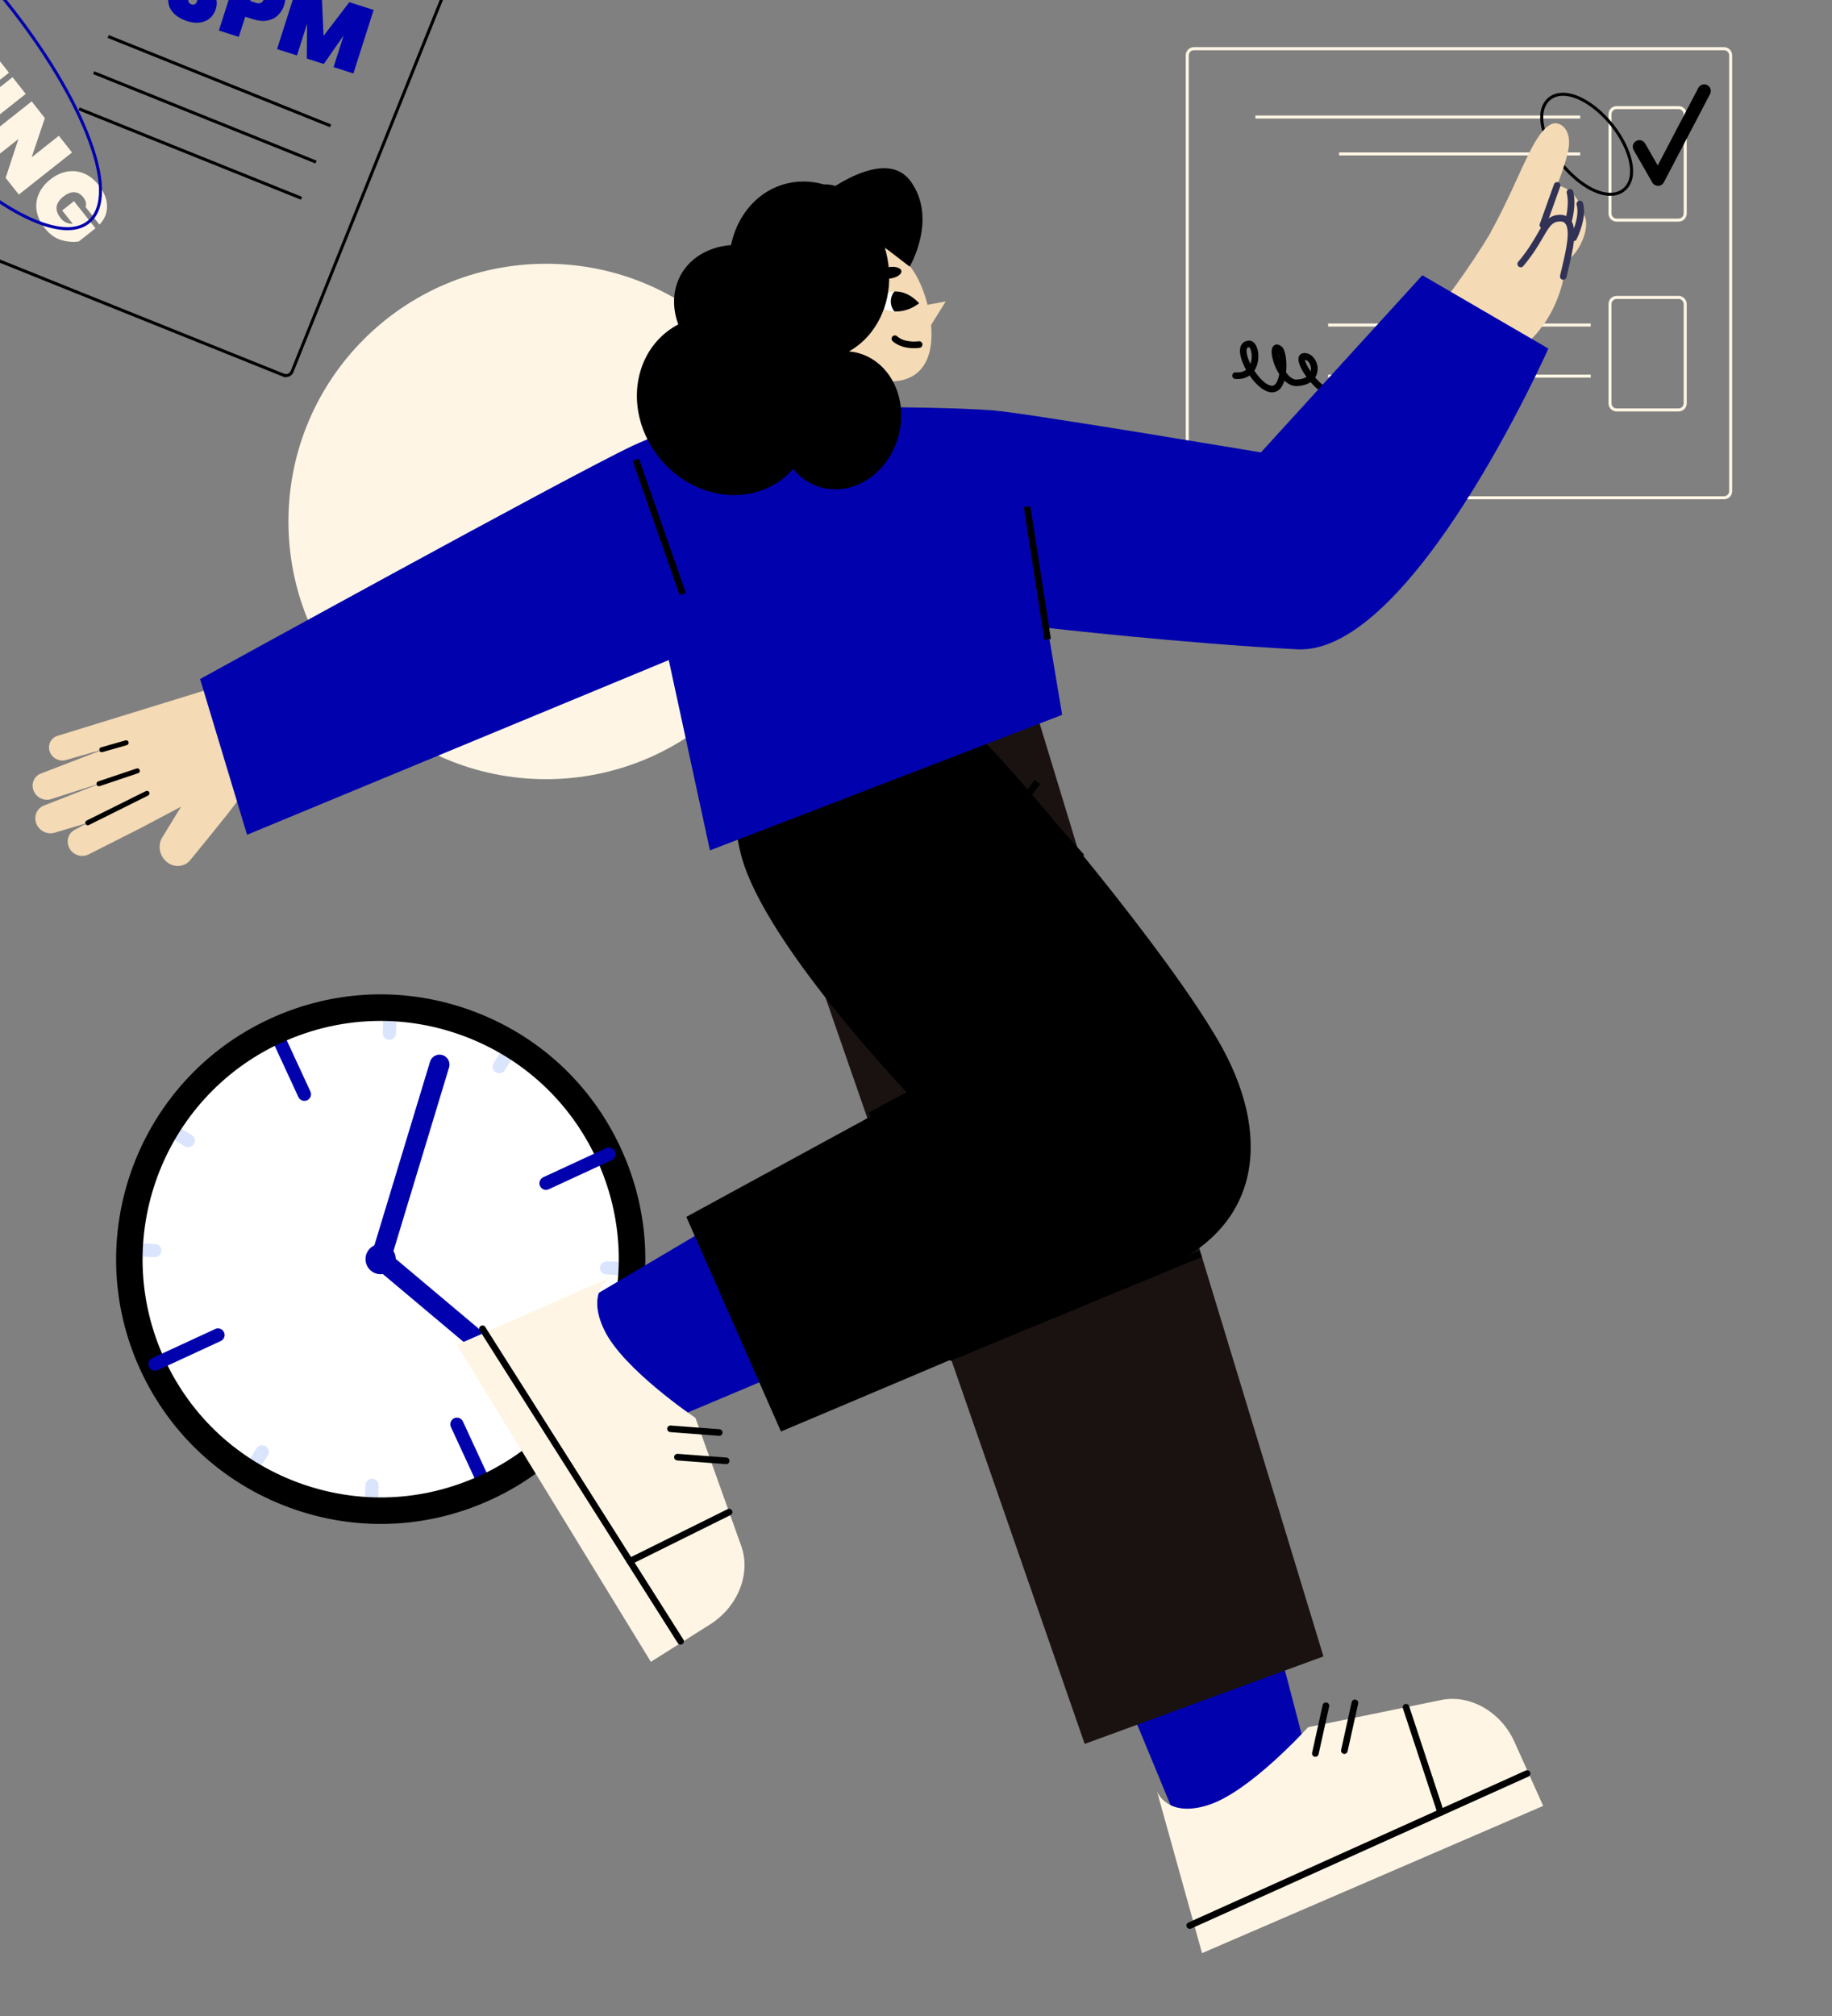 <svg id="eqsFpJ5C8aD1" xmlns="http://www.w3.org/2000/svg" xmlns:xlink="http://www.w3.org/1999/xlink" viewBox="0 0 500 550" shape-rendering="geometricPrecision" text-rendering="geometricPrecision">
<rect x="0" y="0" width="500" height="550" fill="#808080" stroke="none"/>
<style><![CDATA[
#eqsFpJ5C8aD3_ts {animation: eqsFpJ5C8aD3_ts__ts 5000ms linear infinite normal forwards}@keyframes eqsFpJ5C8aD3_ts__ts { 0% {transform: translate(168.83px,155.9px) scale(1,1);animation-timing-function: cubic-bezier(0.165,0.84,0.44,1)} 40% {transform: translate(168.83px,155.9px) scale(1.175,1.175);animation-timing-function: cubic-bezier(0.25,1,0.25,1)} 50% {transform: translate(168.83px,155.9px) scale(1,1)} 90% {transform: translate(168.83px,155.9px) scale(1.175,1.175);animation-timing-function: cubic-bezier(0.25,1,0.25,1)} 100% {transform: translate(168.83px,155.9px) scale(1,1)}} #eqsFpJ5C8aD4_tr {animation: eqsFpJ5C8aD4_tr__tr 5000ms linear infinite normal forwards}@keyframes eqsFpJ5C8aD4_tr__tr { 0% {transform: translate(114.466px,398.37px) rotate(0deg);animation-timing-function: cubic-bezier(0.42,0,0.58,1)} 60% {transform: translate(114.466px,398.37px) rotate(-184.787deg);animation-timing-function: cubic-bezier(0.42,0,0.58,1)} 100% {transform: translate(114.466px,398.37px) rotate(-360deg)}} #eqsFpJ5C8aD32_to {animation: eqsFpJ5C8aD32_to__to 5000ms linear infinite normal forwards}@keyframes eqsFpJ5C8aD32_to__to { 0% {offset-distance: 0%;animation-timing-function: cubic-bezier(0.42,0,0.58,1)} 24% {offset-distance: 23.395%;animation-timing-function: cubic-bezier(0.42,0,0.58,1)} 50% {offset-distance: 48.86%;animation-timing-function: cubic-bezier(0.42,0,0.58,1)} 76% {offset-distance: 74.642%;animation-timing-function: cubic-bezier(0.42,0,0.58,1)} 100% {offset-distance: 100%}} #eqsFpJ5C8aD52_to {animation: eqsFpJ5C8aD52_to__to 5000ms linear infinite normal forwards}@keyframes eqsFpJ5C8aD52_to__to { 0% {transform: translate(469.019px,74.305px);animation-timing-function: cubic-bezier(0.645,0.045,0.355,1)} 50% {transform: translate(496.715px,74.305px);animation-timing-function: cubic-bezier(0.455,0.03,0.515,0.955)} 100% {transform: translate(469.02px,74.305px)}} #eqsFpJ5C8aD65_tr {animation: eqsFpJ5C8aD65_tr__tr 5000ms linear infinite normal forwards}@keyframes eqsFpJ5C8aD65_tr__tr { 0% {transform: translate(255.428px,325.745px) rotate(0deg);animation-timing-function: cubic-bezier(0.55,0.085,0.68,0.53)} 50% {transform: translate(255.428px,325.745px) rotate(-1.335deg);animation-timing-function: cubic-bezier(0.25,0.46,0.45,0.94)} 100% {transform: translate(255.428px,325.745px) rotate(0deg)}} #eqsFpJ5C8aD76_tr {animation: eqsFpJ5C8aD76_tr__tr 5000ms linear infinite normal forwards}@keyframes eqsFpJ5C8aD76_tr__tr { 0% {transform: translate(274.175px,238.701px) rotate(0deg);animation-timing-function: cubic-bezier(0.42,0,0.58,1)} 50% {transform: translate(274.175px,238.701px) rotate(6.267deg);animation-timing-function: cubic-bezier(0.42,0,0.58,1)} 100% {transform: translate(274.175px,238.701px) rotate(0deg)}}
]]></style>
<g transform="matrix(.83 0 0 0.83 8.901 12.871)"><g id="eqsFpJ5C8aD3_ts" transform="translate(168.83,155.9) scale(1,1)"><circle r="84.71" transform="translate(-0,0)" fill="#fef5e4"/></g><g id="eqsFpJ5C8aD4_tr" transform="translate(114.466,398.37) rotate(0)"><g transform="translate(-114.466,-398.37)"><g><circle r="82.64" transform="translate(114.44 398.37)" fill="#fff"/><g><path d="M89.37,346.34c.3,0,.62-.06.91-.2c1.09-.51,1.57-1.8,1.06-2.89l-9.62-20.8c-.5-1.09-1.8-1.57-2.89-1.06s-1.57,1.8-1.06,2.89l9.62,20.8c.37.8,1.16,1.26,1.98,1.26Z" fill="#0102ad"/><path d="M149.15,475.62c.3,0,.62-.06.91-.2c1.09-.51,1.57-1.8,1.06-2.89l-9.62-20.8c-.5-1.09-1.8-1.57-2.89-1.06s-1.57,1.8-1.06,2.89l9.62,20.8c.37.8,1.15,1.26,1.98,1.26Z" fill="#0102ad"/></g><g><g transform="translate(0 0)"><g><path d="M40.17,397.73c1.16,0,2.13-.92,2.17-2.09.05-1.2-.89-2.21-2.09-2.26l-8.32-.32c-1.13-.08-2.21.89-2.26,2.09s.89,2.21,2.09,2.26l8.32.32c0,0,.06,0,.09,0Z" fill="#dae5fd"/><path d="M197.06,403.75c1.16,0,2.13-.92,2.17-2.1.05-1.2-.89-2.21-2.09-2.26l-8.32-.32c-1.1-.01-2.21.89-2.26,2.09s.89,2.21,2.09,2.26l8.32.32c0,0,.06,0,.09,0Z" fill="#dae5fd"/></g><g transform="translate(0 0)"><path d="M184.84,443.93c.73,0,1.44-.37,1.86-1.04.63-1.02.31-2.37-.71-3l-7.09-4.37c-1.02-.63-2.37-.31-3,.71s-.31,2.37.71,3l7.09,4.37c.36.22.75.32,1.14.32Z" fill="#dae5fd"/><path d="M51.15,361.6c.73,0,1.44-.37,1.86-1.04.63-1.02.31-2.37-.71-3l-7.09-4.37c-1.02-.63-2.37-.31-3,.71s-.31,2.37.71,3l7.09,4.37c.36.22.75.32,1.14.32Z" fill="#dae5fd"/></g></g><g><g><path d="M111.28,483.19c1.16,0,2.13-.92,2.17-2.09l.32-8.32c.05-1.2-.89-2.21-2.09-2.26-1.1-.06-2.21.89-2.26,2.09l-.32,8.32c-.05,1.2.89,2.21,2.09,2.26.03,0,.06,0,.08,0Z" fill="#dae5fd"/><path d="M117.3,326.29c1.16,0,2.13-.92,2.17-2.1l.32-8.32c.05-1.2-.89-2.21-2.09-2.26-1.16-.09-2.21.89-2.26,2.09l-.32,8.32c-.05,1.2.89,2.21,2.09,2.26.03,0,.06,0,.09,0Z" fill="#dae5fd"/></g><g><path d="M153.43,337.28c.73,0,1.44-.37,1.86-1.04l4.37-7.09c.63-1.02.31-2.37-.71-3s-2.36-.31-3,.71l-4.37,7.09c-.63,1.02-.31,2.37.71,3c.36.22.75.32,1.14.32Z" fill="#dae5fd"/><path d="M71.1,470.98c.73,0,1.45-.37,1.86-1.04l4.37-7.09c.63-1.02.31-2.37-.71-3-1.03-.63-2.37-.31-3,.71l-4.37,7.09c-.63,1.02-.31,2.37.71,3c.36.22.75.32,1.14.32Z" fill="#dae5fd"/></g></g></g><path d="M84.42,480.02C62.61,472,45.23,455.97,35.48,434.88v0c-20.13-43.54-1.09-95.34,42.45-115.47c21.09-9.75,44.72-10.71,66.53-2.69s39.19,24.05,48.94,45.14s10.71,44.72,2.69,66.53-24.05,39.19-45.14,48.94c-11.63,5.38-24.02,8.08-36.46,8.08-10.12,0-20.28-1.79-30.06-5.39Zm-2.84-152.7c-39.18,18.12-56.31,64.73-38.2,103.91c8.77,18.98,24.42,33.4,44.04,40.62c19.63,7.21,40.88,6.35,59.86-2.42c18.98-8.78,33.41-24.42,40.62-44.04c7.21-19.63,6.35-40.89-2.42-59.86-8.77-18.98-24.42-33.4-44.04-40.62-8.81-3.24-17.94-4.85-27.05-4.85-11.19,0-22.35,2.43-32.81,7.27ZM39.41,433.05v0Z"/><g><path d="M40.28,435.04c.31,0,.62-.06.91-.2l20.68-9.56c1.09-.51,1.57-1.8,1.06-2.89-.5-1.09-1.8-1.57-2.89-1.06l-20.68,9.56c-1.09.51-1.57,1.8-1.06,2.89.37.8,1.16,1.26,1.98,1.26Z" fill="#0102ad"/><path d="M168.83,375.59c.31,0,.62-.06.91-.2l20.68-9.56c1.09-.51,1.57-1.8,1.06-2.89-.5-1.09-1.8-1.57-2.89-1.06l-20.68,9.57c-1.09.51-1.57,1.8-1.06,2.89.37.8,1.16,1.26,1.98,1.26Z" fill="#0102ad"/></g></g><g><path d="M149.38,431.01c.93,0,1.86-.4,2.5-1.16c1.16-1.38.98-3.44-.4-4.6l-33.3-27.99l18.76-61.9c.52-1.73-.45-3.55-2.18-4.07-1.73-.53-3.55.45-4.08,2.18l-19.39,63.96c-.38,1.25.02,2.61,1.03,3.45l34.95,29.37c.61.51,1.36.77,2.1.77Z" fill="#0102ad"/><path d="M109.93,400.45c1.15,2.49,4.1,3.57,6.59,2.42s3.57-4.1,2.42-6.59-4.1-3.57-6.59-2.42-3.57,4.1-2.42,6.59Z" fill="#0102ad"/></g></g></g><g id="eqsFpJ5C8aD32_to" style="offset-path:path('M447.37,361.676C447.37,361.676,444.984,344.139,430.244,344.442C415.504,344.745,412.547,355.07,412.459,362.84C412.37,370.61,416.755,381.829,430.244,382.098C443.733,382.367,447.406,361.676,447.406,361.676');offset-rotate:0deg"><g transform="translate(-444.252,-361.53)"><g><path d="M526.74,469.33L315.45,384.41c-1.12-.45-1.66-1.72-1.21-2.83l50.92-126.71c.21-.54.63-.96,1.17-1.19.53-.23,1.13-.23,1.67-.02l211.29,84.92c1.12.45,1.66,1.72,1.21,2.83L529.58,468.12c-.21.54-.63.96-1.17,1.19-.27.12-.56.17-.86.17s-.55-.05-.81-.16Z" fill="none" stroke="#000" stroke-miterlimit="10"/><g><path d="M401.91,326.23l-17.5,13.84-4.32-5.46l8.72-6.9-10.85,4.21-3.71-4.7l6.59-9.59-8.72,6.9-4.34-5.49l17.5-13.84l5.32,6.72-7.45,12.16l13.48-4.55l5.3,6.7Z" fill="#fef5e4"/><path d="M403.83,337.65l-2.15,1.7l4.3,5.44-4.13,3.26-4.3-5.44-2.47,1.95l4.89,6.18-4.38,3.46-9.23-11.66l17.5-13.84l9.23,11.66-4.38,3.46-4.89-6.18Z" fill="#fef5e4"/><path d="M414.7,351.39l-2.15,1.7l4.3,5.44-4.13,3.26-4.3-5.44-2.47,1.96l4.89,6.18-4.38,3.46-9.23-11.66l17.5-13.84l9.23,11.66-4.38,3.46-4.89-6.18Z" fill="#fef5e4"/><path d="M436.47,369.92l-4.35,3.44-3.68-4.65-13.15,10.4-4.34-5.49l13.15-10.4-3.64-4.6l4.35-3.44l11.65,14.73Z" fill="#fef5e4"/><path d="M441.99,376.89l-17.5,13.84-4.34-5.49l17.5-13.84l4.34,5.49Z" fill="#fef5e4"/><path d="M439.72,409.98l-4.34-5.49l4.2-12.77-8.8,6.96-4.34-5.49l17.5-13.84l4.34,5.49-4.35,12.89l8.95-7.08l4.34,5.49-17.5,13.84Z" fill="#fef5e4"/><path d="M461.67,414.07c.18-.49.2-1,.08-1.55-.12-.54-.41-1.1-.85-1.66-.83-1.06-1.82-1.6-2.96-1.64s-2.3.42-3.49,1.35c-1.37,1.08-2.13,2.21-2.3,3.39s.28,2.43,1.33,3.77c1,1.27,2.32,1.89,3.96,1.85l-3.46-4.37l3.88-3.07l7.06,8.92-5.49,4.34c-1.9.27-3.84.11-5.83-.49s-3.79-1.92-5.4-3.96c-1.43-1.81-2.31-3.69-2.62-5.62-.31-1.94-.08-3.8.71-5.58.78-1.78,2.04-3.36,3.77-4.73s3.55-2.23,5.47-2.58s3.78-.16,5.58.58c1.81.74,3.42,2.01,4.84,3.81c1.81,2.29,2.74,4.59,2.77,6.91.04,2.32-.79,4.36-2.48,6.12l-4.57-5.78Z" fill="#fef5e4"/></g><path d="M394.61,376.04c-27.31-33.05-40.18-65.98-29.3-74.97v0c10.88-8.99,40.8,9.86,68.11,42.91c12.89,15.6,23.08,31.89,28.68,45.86c5.75,14.35,5.97,24.68.62,29.11-1.83,1.51-4.2,2.24-7.01,2.24-13.87,0-38.38-17.66-61.09-45.15Z" fill="none" stroke="#0102ad" stroke-miterlimit="10"/><line x1="542.23" y1="387.39" x2="469.11" y2="358.01" fill="none" stroke="#000" stroke-miterlimit="10"/><line x1="537.45" y1="399.3" x2="464.33" y2="369.91" fill="none" stroke="#000" stroke-miterlimit="10"/><line x1="532.67" y1="411.2" x2="459.54" y2="381.81" fill="none" stroke="#000" stroke-miterlimit="10"/></g><circle r="41.55" transform="matrix(.232-.973 0.973 0.232 505.828 300.026)" fill="#fef5e4"/><g><path d="M495.71,330.72c1.7-.82,3.75-.85,6.15-.08c1.55.49,2.79,1.18,3.73,2.06.93.88,1.53,1.87,1.81,2.95.27,1.08.22,2.19-.14,3.33-.44,1.38-1.11,2.35-2,2.92-.9.57-1.79.87-2.69.88l-.04.12c2.08,1.63,2.73,3.65,1.97,6.05-.4,1.26-1.05,2.28-1.95,3.05-.9.78-1.97,1.25-3.24,1.44-1.26.18-2.64.04-4.13-.44-2.56-.82-4.36-2.07-5.43-3.75s-1.21-3.83-.42-6.44l6.37,2.03c-.27.69-.33,1.27-.2,1.71s.5.76,1.11.95c.35.11.69.08,1.01-.11s.55-.5.69-.94c.18-.55.13-1.02-.15-1.43-.27-.4-.84-.74-1.71-1.01l-1.09-.35l1.68-5.28l1.06.34c1.31.51,2.15.19,2.51-.95.16-.49.17-.89.04-1.19s-.35-.5-.67-.6c-.73-.23-1.28.26-1.67,1.48l-6.37-2.03c.81-2.32,2.06-3.89,3.76-4.71Z" fill="#0102ad"/><path d="M524.89,351.09c-.95.88-2.12,1.44-3.51,1.69s-2.93.1-4.62-.43l-2.59-.83-2.12,6.63-6.55-2.09l6.66-20.88l9.14,2.91c2.55.81,4.31,2.09,5.26,3.82s1.08,3.69.38,5.87c-.42,1.31-1.1,2.42-2.06,3.29Zm-4.58-5.4c.41-1.28-.07-2.13-1.42-2.57l-1.86-.59-1.22,3.83l1.86.59c1.36.43,2.24.01,2.65-1.27Z" fill="#0102ad"/><path d="M556.39,349.29l-6.66,20.88-6.52-2.08l3.32-10.41-6.53,9.38-5.6-1.79.1-11.43-3.32,10.41-6.55-2.09l6.66-20.88l8.02,2.56.6,14l8.48-11.1l7.99,2.55Z" fill="#0102ad"/></g></g></g><g id="eqsFpJ5C8aD52_to" transform="translate(469.019,74.305)"><g transform="translate(-496.715,-74.305)"><path d="M407.37,145.93v-143.25c0-1.2.97-2.18,2.18-2.18h174.33c1.2,0,2.18.98,2.18,2.18v143.25c0,1.2-.97,2.18-2.18,2.18h-174.33c-1.2,0-2.18-.98-2.18-2.18Z" fill="none" stroke="#fef5e4" stroke-miterlimit="10"/><path d="M546.38,54.66v-32.62c0-1.2.97-2.18,2.18-2.18h20.37c1.2,0,2.18.98,2.18,2.18v32.62c0,1.2-.97,2.18-2.18,2.18h-20.37c-1.2,0-2.18-.98-2.18-2.18Z" fill="none" stroke="#fef5e4" stroke-miterlimit="10"/><path d="M546.38,117.06v-32.62c0-1.2.97-2.18,2.18-2.18h20.37c1.2,0,2.18.98,2.18,2.18v32.62c0,1.2-.97,2.18-2.18,2.18h-20.37c-1.2,0-2.18-.98-2.18-2.18Z" fill="none" stroke="#fef5e4" stroke-miterlimit="10"/><g><line x1="536.58" y1="35.09" x2="457.3" y2="35.09" fill="none" stroke="#fef5e4" stroke-miterlimit="10"/><line x1="536.58" y1="22.96" x2="429.78" y2="22.96" fill="none" stroke="#fef5e4" stroke-miterlimit="10"/></g><g><line x1="540.04" y1="108.12" x2="453.69" y2="108.12" fill="none" stroke="#fef5e4" stroke-miterlimit="10"/><line x1="540.04" y1="91.33" x2="453.69" y2="91.33" fill="none" stroke="#fef5e4" stroke-miterlimit="10"/><path d="M450.9,112.9c-.85-.57-1.92-1.59-2.97-2.81-1.04.72-2.48,1.21-4.4,1.31-1.61.07-3.01-.65-4.21-1.8-.13.44-.28.86-.46,1.22-1.3,2.73-3.31,2.78-4.4,2.57-2.24-.43-4.7-2.73-6.59-5.48-1.08.76-2.6,1.29-4.71,1.13-.6-.05-1.05-.57-1-1.17.04-.6.61-1.04,1.17-1c1.54.12,2.62-.23,3.39-.81-1.32-2.38-2.14-4.86-2.01-6.64s1.23-2.9,2.92-2.97c.53-.02,1.49.13,2.26,1.44c1.12,1.91,1.3,5.61-.34,8.23-.04.06-.08.12-.12.19c1.61,2.47,3.71,4.61,5.45,4.95.53.1,1.23.07,1.87-1.08.41-.74.69-1.69.86-2.71-.76-1.18-1.36-2.5-1.78-3.75-.58-1.71-1.33-4.72.13-5.72.41-.28,1.27-.59,2.49.43c1.27,1.06,1.78,5.01,1.41,8.48.84,1.15,2.1,2.46,3.57,2.33c1.32-.07,2.38-.36,3.16-.85-1.75-2.41-3.08-5.11-2.54-6.61.31-.87,1.14-1.33,2.2-1.23c2.26.22,4.05,2.6,3.99,5.32-.02.91-.26,1.85-.8,2.69.86,1.03,1.8,1.96,2.68,2.55.53.36.85.3,1.07.22c1.16-.43,2.32-2.95,2.78-4.61.16-.58.75-.92,1.34-.76.58.16.92.76.76,1.34-.14.52-1.45,5.08-4.12,6.07-.29.11-.66.2-1.08.2-.57,0-1.24-.16-1.97-.65Zm-2.95-6.34c.06-.24.1-.49.1-.76.03-1.44-.83-2.84-1.98-3.07.05.73.81,2.25,1.87,3.83Zm-21.07-6.97c-.08,1.15.42,2.8,1.27,4.5.11-.28.19-.57.25-.85.55-2.42-.29-4.45-.67-4.61-.44.02-.79.1-.85.96Zm10.78,2.69c-.09-.67-.21-1.24-.34-1.64.06.45.17,1.02.34,1.64Z"/></g><path d="M562.18,45.57c-.78,0-1.5-.42-1.89-1.09l-6.13-10.66c-.6-1.04-.24-2.37.8-2.97s2.37-.24,2.97.8l4.15,7.22l13.34-25.48c.56-1.07,1.87-1.48,2.94-.92s1.48,1.87.92,2.94l-15.18,29c-.37.7-1.09,1.15-1.89,1.17h-.04Z"/></g></g><path d="M506.39,42.23c-7.45-6.89-11.69-16.71-9.65-22.35.78-2.17,2.41-3.66,4.59-4.19c3.9-.95,9.26,1.26,14.3,5.91c7.45,6.89,11.69,16.7,9.65,22.35-.78,2.17-2.41,3.66-4.59,4.19-.6.15-1.23.22-1.9.22-3.65,0-8.14-2.19-12.4-6.13Z" fill="none" stroke="#000" stroke-miterlimit="10"/><g id="eqsFpJ5C8aD65_tr" transform="translate(255.428,325.745) rotate(0)"><g transform="translate(-255.428,-325.745)"><g><g><path d="M420.52,567.06l-44.44,15.36-23.89-57.71l53.66-13.52c8.13,30.29,14.67,55.86,14.67,55.86Z" fill="#0102ad"/><g><path d="M369.74,573.36l14.8,53.12l112.17-48.4-9.36-20.87c-4.38-9.95-14.63-15.88-24.12-13.94l-43.82,8.95c0,0-19.05,21.16-32.74,25.56s-16.92-4.43-16.92-4.43Z" fill="#fef5e4"/><path d="M380.5,618.5c.15,0,.3-.03.45-.1l110.91-49.95c.55-.25.79-.89.55-1.44-.25-.55-.9-.79-1.44-.55L380.06,616.41c-.55.25-.79.89-.55,1.44.18.4.58.64.99.64Z"/><path d="M463.01,581.34c.11,0,.23-.02.34-.05.57-.19.88-.8.69-1.38l-11.4-34.59c-.19-.57-.8-.88-1.37-.69s-.88.8-.69,1.38l11.4,34.59c.15.46.58.75,1.03.75Z"/></g><path d="M421.8,561.95c.5,0,.95-.35,1.06-.85l3.47-15.69c.13-.59-.24-1.17-.83-1.3-.61-.13-1.17.24-1.3.83l-3.47,15.69c-.13.59.24,1.17.83,1.3.08.02.16.03.24.03Z"/><path d="M431.34,561c.5,0,.95-.35,1.06-.85l3.47-15.69c.13-.59-.24-1.17-.83-1.3-.61-.13-1.17.24-1.3.83l-3.47,15.69c-.13.59.24,1.17.83,1.3.08.02.16.03.24.03Z"/></g><polygon points="232.96,232.48 345.95,557.71 424.46,528.95 325.04,202.26 232.96,232.48" fill="#191210"/></g><g id="eqsFpJ5C8aD76_tr" transform="translate(274.175,238.701) rotate(0)"><g transform="translate(-274.175,-238.701)"><g><path d="M203.43,453.76l-21.49-41.81l53.74-31.81l20.98,51.2c-28.84,12.33-53.23,22.42-53.23,22.42Z" fill="#0102ad"/><g><path d="M190.01,404.38l-50.49,22.16L203.3,530.73l19.34-12.22c9.23-5.74,13.65-16.73,10.38-25.85l-15.06-42.11c0,0-23.65-15.86-29.94-28.79s1.99-17.38,1.99-17.38Z" fill="#fef5e4"/><path d="M213.07,525.08c.2,0,.4-.05.58-.17.51-.32.66-1,.34-1.5L148.85,420.68c-.32-.51-1-.66-1.5-.34-.51.32-.66,1-.34,1.5l65.14,102.73c.21.33.56.51.92.51Z"/><path d="M196.39,498.78c.16,0,.33-.04.48-.11l32.63-16.18c.54-.27.76-.92.49-1.46s-.92-.76-1.46-.49L195.9,496.72c-.54.27-.76.92-.49,1.46.19.38.58.61.98.61Z"/></g><path d="M225.77,456.45c.56,0,1.04-.43,1.09-1.01.04-.6-.4-1.12-1-1.17l-16.02-1.22c-.59-.05-1.12.4-1.17,1-.04.6.4,1.12,1,1.17l16.02,1.22c0,0,.06,0,.08,0Z"/><path d="M228.06,465.76c.56,0,1.04-.43,1.08-1.01.04-.6-.4-1.12-1-1.17l-16.02-1.22c-.59-.04-1.12.4-1.17,1-.04.6.4,1.12,1,1.17l16.02,1.22c0,0,.06,0,.09,0Z"/></g><path d="M214.96,384.48l73.39-39.98c0,0-44.15-46.09-54.28-75.36-6.11-17.66-1.17-34.58,3.89-39.66c27.36-27.51,65.42-10.85,75.77-.37c12.23,12.37,58.48,67.04,76.14,97.46s14.46,60.46-17.5,74.6c-31.95,14.14-126.29,53.85-126.29,53.85l-31.12-70.54Z"/><rect width="33.75" height="2.18" rx="0" ry="0" transform="matrix(.879-.477 0.477 0.879 274.845 350.278)"/><rect width="2.18" height="63.92" rx="0" ry="0" transform="matrix(.828-.561 0.561 0.828 253.248 290.997)"/><rect width="89.56" height="2.18" rx="0" ry="0" transform="matrix(.924-.382 0.382 0.924 300.91 429.822)"/><polygon points="344.17,266.92 345.79,265.47 328.4,246.07 331.26,242.19 329.5,240.9 325.59,246.2 344.17,266.92"/></g></g><g><g><path d="M481.79,70.79c3.26,2.16,7.67.56,9.67-3.51c5.04-10.26,13.42-28.32,13.76-35.54.25-5.39-3.51-7.75-6.1-6.32-5.25,2.9-8.95,14.23-15.78,27.97-1.29,2.6-2.46,4.82-3.46,6.67-2.09,3.84-1.23,8.63,1.92,10.72v0Z" fill="#f4dab5"/><path d="M483.51,53.58c-4.31,8.77-13.69,22.68-21.52,32.64-7.83,9.97,14.83,28.3,32.55,7.91c17.72-20.4-3.52-55.86-11.03-40.55Z" fill="#f4dab5"/><path d="M496.62,91.42c0,0,4.55-5.46,6.78-15.3c1.76-7.77,5.15-15.25-1.32-19.5-3.2-2.1-12.67,12.06-13.41,22.05-.44,5.92,7.95,12.75,7.95,12.75Z" fill="#f4dab5"/><path d="M498.42,45.71c2.43-1.02,7.16,0,10.08,5.3c2.18,3.94-.29,13.89-5.83,17.66-5.53,3.77-11.07-.51-11.71-6.65-.65-6.14,3.23-14.53,7.46-16.3Z" fill="#f4dab5"/><path d="M502.05,49.99c2.31-.63,6.44.85,8.45,5.94c1.5,3.8-1.89,12.44-7.31,15.18s-9.9-1.75-9.76-7.35s4.61-12.68,8.62-13.77Z" fill="#f4dab5"/><path d="M496.62,59.55c.45,0,.87-.28,1.03-.72l4.67-13.03c.2-.57-.09-1.19-.66-1.39s-1.19.09-1.39.66L495.6,58.1c-.2.57.09,1.19.66,1.39.12.04.25.06.37.06Z" fill="#313256"/><path d="M505.08,57.97c.47,0,.9-.3,1.04-.77.06-.21,1.58-5.27.47-9.75-.14-.58-.72-.95-1.32-.8-.58.14-.94.73-.8,1.32.96,3.89-.43,8.55-.44,8.6-.17.58.15,1.18.73,1.36.11.03.21.05.32.05Z" fill="#313256"/><path d="M506.72,63.76c.4,0,.78-.22.97-.6.14-.29,3.55-7.1,2.11-11.94-.17-.58-.77-.9-1.36-.73-.58.17-.9.78-.73,1.35c1.19,4.01-1.94,10.27-1.97,10.33-.27.54-.06,1.19.48,1.46.16.08.33.12.49.12Z" fill="#313256"/><path d="M503.31,76.47c.5,0,.95-.34,1.06-.85.19-.82.39-1.68.61-2.58c1.53-6.4,3.27-13.66.51-16.64-1.01-1.1-2.48-1.51-4.37-1.2-3.04.48-4.42,2.87-6.33,6.18-1.43,2.47-3.21,5.54-6.29,9.17-.39.46-.33,1.15.13,1.54s1.14.33,1.53-.13c3.21-3.78,5.04-6.95,6.52-9.49c1.93-3.33,2.86-4.81,4.79-5.12c1.7-.27,2.25.33,2.43.53c1.96,2.12.23,9.36-1.03,14.65-.22.91-.43,1.79-.61,2.61-.13.59.23,1.17.82,1.3.08.02.16.03.24.03Z" fill="#313256"/></g><g><path d="M67.16,208.18L8.19,226.36c-2.27.7-3.4,3.16-2.48,5.4v0c.84,2.04,3.12,3.16,5.21,2.56l19.85-5.69l38.94-11.85-2.54-8.6Z" fill="#f4dab5"/><path d="M59.86,216.76L2.87,238.69c-2.3.79-3.45,3.29-2.58,5.61v0c.87,2.33,3.46,3.61,5.79,2.86l19.42-6.25l39.06-13.32-4.7-10.82Z" fill="#f4dab5"/><path d="M66.39,224.73L4.03,249.15c-2.36.76-3.65,3.22-2.96,5.63v0c.76,2.64,3.58,4.2,6.17,3.42l19.37-5.77l39.96-12.71-.19-14.98Z" fill="#f4dab5"/><path d="M67.82,228.4l-54,28.86c-2.1,1.12-2.89,3.7-1.8,5.89v0c1.17,2.36,4.07,3.36,6.36,2.2l17.41-8.81l35.62-18.86-3.59-9.29Z" fill="#f4dab5"/><path d="M78.35,232.79c0,0-9.79,13.66-14.59,19.7-3.03,3.82-8.4,10.41-11.95,14.75-1.91,2.34-5.48,2.54-7.84.45v0c-2.32-2.05-2.89-5.4-1.34-7.94l9.34-15.28l14.14-10.1-9.65-19.21l15.91-4.85l5.96,22.47Z" fill="#f4dab5"/><path d="M18.13,255.77c.12,0,.25-.03.36-.09l19.48-9.69c.4-.2.57-.69.37-1.1s-.69-.57-1.1-.37l-19.48,9.69c-.4.2-.57.69-.37,1.1.14.29.43.45.73.45Z"/><path d="M21.81,242.92c.09,0,.17-.01.26-.04l12.64-4.25c.43-.14.66-.61.51-1.03-.14-.43-.61-.66-1.03-.51l-12.64,4.25c-.43.14-.66.61-.51,1.03.11.34.43.56.77.56Z"/><path d="M22.74,231.74c.07,0,.15,0,.22-.03l8.03-2.29c.43-.12.68-.58.56-1.01s-.58-.68-1.01-.56l-8.03,2.29c-.43.12-.69.58-.56,1.01.1.36.43.59.78.59Z"/></g><polygon points="241.6,120.15 284.01,118.91 289.02,133.87 250.82,139.9 241.6,120.15" fill="#f4dab5"/><path d="M209.18,201.45l13.54,62.56l115.82-44.55-4.78-28.58c0,0,44.26,5.07,82.06,7.04s82.6-98.85,82.6-98.85l-41.44-24.1L403.9,133.2c0,0-76.78-12.89-88.02-13.81s-35.48-1.08-35.48-1.08s2.79,10.75-9.75,13.27-26.54-12.46-26.54-12.46-26.54,2.38-46.85,11.92c-20.31,9.53-142.19,76.65-142.19,76.65l15.44,51.19l138.67-57.42Z" fill="#0102ad"/><rect width="2.18" height="46.77" rx="0" ry="0" transform="matrix(.944-.33 0.33 0.944 197.318 135.983)"/><rect width="2.18" height="44.13" rx="0" ry="0" transform="matrix(.988-.153 0.153 0.988 325.931 151.226)"/><g><polygon points="260.62,100.85 251.51,122.87 268.19,129.02 279.17,105.7 260.62,100.85" fill="#f4dab5"/><polygon points="292.46,85.01 300.26,83.57 294.61,92.65 292.46,85.01" fill="#f4dab5"/><polygon points="274.67,115.25 279.17,105.7 260.62,100.85 260.44,101.29 274.67,115.25"/><path d="M252.21,93.06c-2.99-11.87,3.93-23.85,15.47-26.76c11.53-2.9,21.58.45,26.29,17.27c3.3,11.79,2.19,24.68-9.61,26.15-14.95,1.86-29.16-4.79-32.15-16.66Z" fill="#f4dab5"/><path d="M289.82,98.94c1.05,0,1.78-.11,1.86-.12.59-.1,1-.65.9-1.25-.09-.59-.66-1.01-1.25-.9-.04,0-4.48.67-7.06-1.65-.45-.4-1.14-.36-1.54.08-.4.45-.36,1.14.08,1.54c2.16,1.94,5.11,2.3,7,2.3Z"/><path d="M278.23,74.72c-.16-1.03,1.38-2.12,3.43-2.44s3.85.25,4.01,1.28-1.38,2.12-3.43,2.44-3.85-.25-4.01-1.28Z"/><g><path d="M291.51,84.19c0,0-6.99-8.61-15.34-.26c0,0,7.07,6.43,15.34.26Z" fill="#fff"/><g clip-path="url(#eqsFpJ5C8aD126)"><g><path d="M292.52,83.57c0,2.85-2.31,5.16-5.16,5.16s-5.16-2.31-5.16-5.16s2.31-5.16,5.16-5.16s5.16,2.31,5.16,5.16Z"/></g><clipPath id="eqsFpJ5C8aD126"><path d="M291.51,84.19c0,0-6.99-8.61-15.34-.26c0,0,7.07,6.43,15.34.26Z" fill="#fff"/></clipPath></g></g><g><g opacity="0.52"><path d="M267.34,89.79c-1.85-3.25-5.64-4.55-8.48-2.9s-3.63,5.62-1.78,8.87s5.64,4.55,8.48,2.9s3.63-5.62,1.78-8.87Z" fill="#fcf3e2"/></g><path d="M264.51,95.06c.34,0,.67-.16.88-.45.35-.49.24-1.17-.25-1.52l-5.12-3.69c-.48-.35-1.16-.24-1.52.25-.35.49-.24,1.17.25,1.52l5.12,3.69c.19.14.41.21.64.21Z"/><path d="M260.82,96.56c.31,0,.63-.14.84-.4l1.89-2.31c.38-.47.31-1.15-.15-1.53s-1.15-.31-1.53.15l-1.89,2.31c-.38.47-.31,1.15.15,1.53.2.16.45.25.69.25Z"/></g></g><path d="M288.81,44.2c-6.04-8.46-17.94-2.92-24.84,1.41-1.19-.38-2.44-.55-3.74-.49-9.17-2.65-18.97.15-25.28,8.25-2.67,3.43-4.42,7.44-5.29,11.67-8.44.65-15.5,5.38-17.9,13.04-1.33,4.24-1.04,8.76.54,13.04-5.79,3.06-10.34,8.33-12.42,15.29-4.51,15.09,4.26,32.37,19.59,38.59c11.54,4.69,23.51,1.77,30.64-6.39.2.25.39.5.6.74c7.68,8.49,20.48,7.88,28.59-1.36s8.46-23.62.79-32.11c-3.22-3.56-7.34-5.49-11.63-5.89c2.71-1.52,5.19-3.61,7.29-6.3c6.01-7.71,7.37-18.32,4.45-27.85l8.2,6.29c0,0,9.22-15.58.4-27.93Z"/></g></g></g></g></svg>
